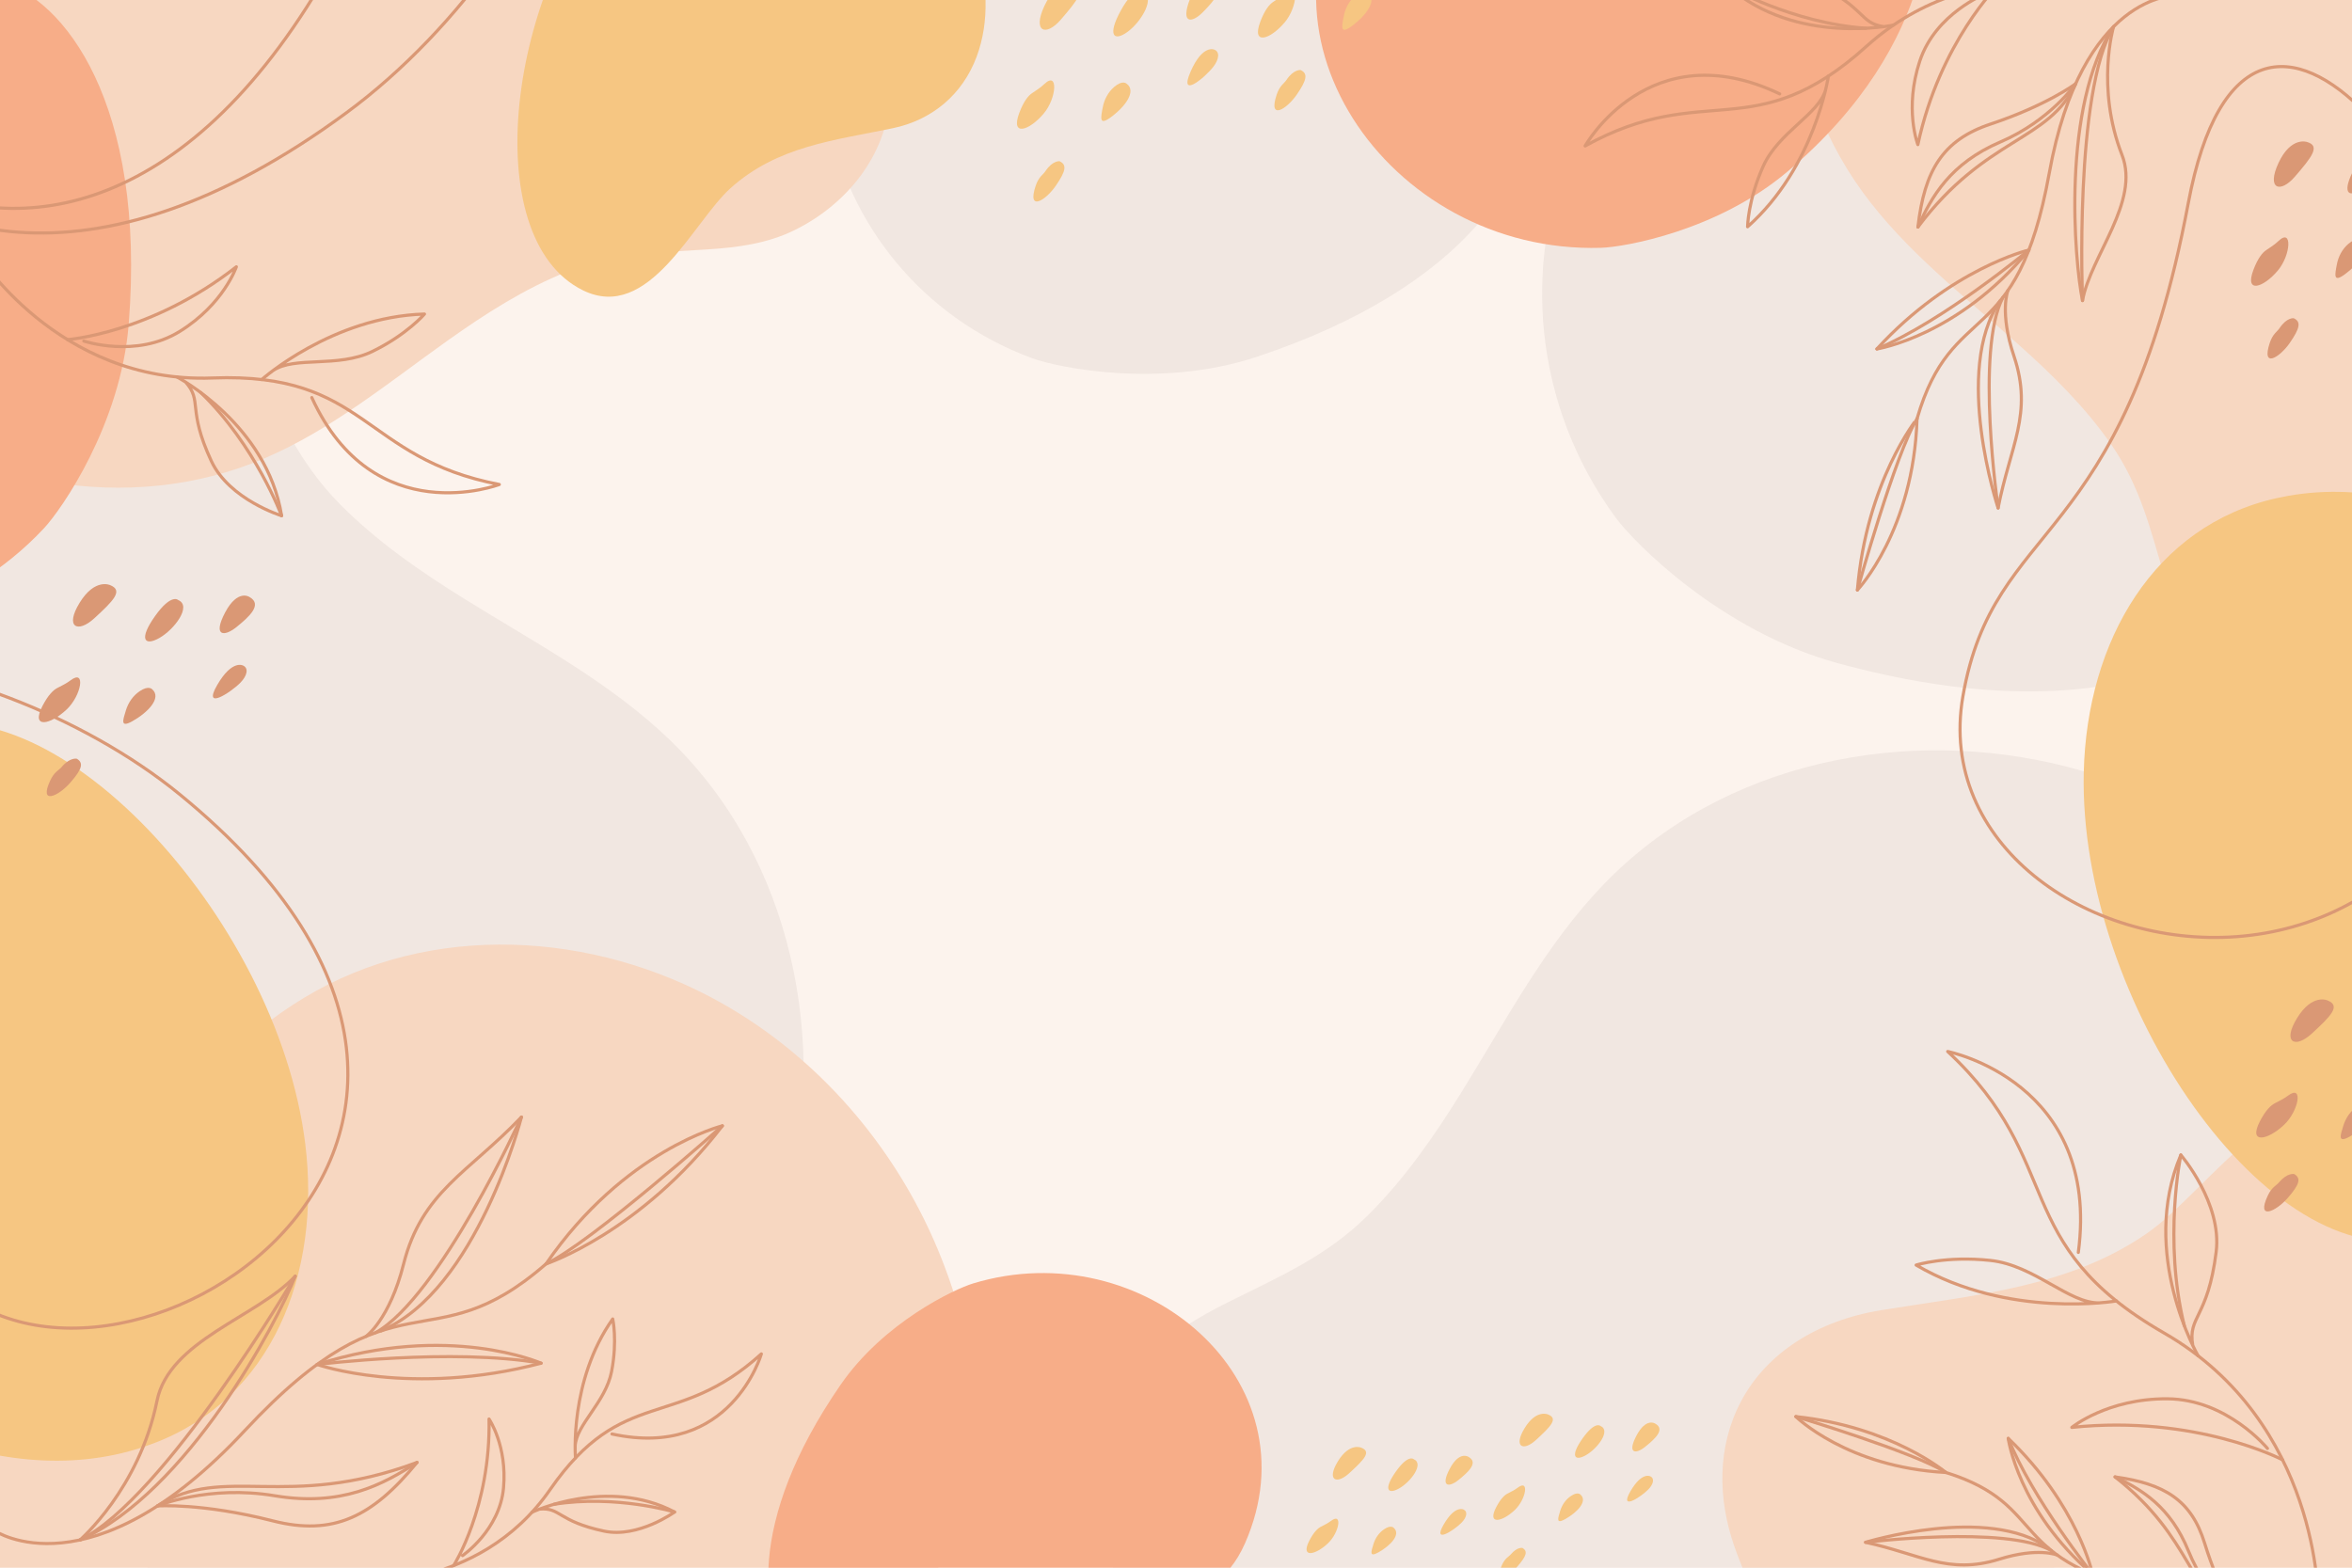 <?xml version="1.0" encoding="utf-8"?>
<!-- Generator: Adobe Illustrator 27.5.0, SVG Export Plug-In . SVG Version: 6.00 Build 0)  -->
<svg version="1.1" xmlns="http://www.w3.org/2000/svg" xmlns:xlink="http://www.w3.org/1999/xlink" x="0px" y="0px"
	 viewBox="0 0 750 500" style="enable-background:new 0 0 750 500;" xml:space="preserve">
<g id="BACKGROUND">
	<rect style="fill:#FCF3ED;" width="750" height="500"/>
</g>
<g id="OBJECTS">
	<g>
		<defs>
			<rect id="SVGID_1_" width="750" height="500"/>
		</defs>
		<clipPath id="SVGID_00000077309605482324136530000017972933500674286752_">
			<use xlink:href="#SVGID_1_"  style="overflow:visible;"/>
		</clipPath>
		<path style="clip-path:url(#SVGID_00000077309605482324136530000017972933500674286752_);fill:#F1E7E1;" d="M594.068-8.723
			c-90.057-7.071-132.014,101.1-78.946,173.711c5.87,8.031,33.596,36.308,70.785,46.495c81.828,22.415,127.298-1.196,138.053-23.756
			c16.02-33.604-12.192-58.708-51.727-110.753C640.703,35.466,636.726-5.373,594.068-8.723z"/>
		<path style="clip-path:url(#SVGID_00000077309605482324136530000017972933500674286752_);fill:#F1E7E1;" d="M303.36-44.788
			C236.748-7.594,257.901,88.084,329.2,114.276c7.886,2.897,40.614,9.791,71.524-0.46c68.012-22.557,88.918-60.441,85.915-81.334
			c-4.473-31.121-36.057-35.557-88.213-53.63C356.829-35.562,334.912-62.406,303.36-44.788z"/>
		<path style="clip-path:url(#SVGID_00000077309605482324136530000017972933500674286752_);fill:#F1E7E1;" d="M391.777,415.241
			c-9.82,4.894-19.189,10.398-26.433,18.72c-13.817,15.872-20.462,37.971-13.382,58.351
			c27.306,78.601,108.636,21.734,232.314,13.443c64.29-4.31,176.813-7.06,204.333-80.918c14.31-38.403-6.372-83.128-29.688-113.509
			c-24.755-32.256-60.123-56.555-99.598-66.733c-51.67-13.322-110.149-1.716-147.923,37.44
			c-18.482,19.158-31.009,43.107-45.015,65.744c-8.804,14.229-18.418,28.193-30.362,39.997
			C422.909,400.737,407.997,407.156,391.777,415.241z"/>
		<path style="clip-path:url(#SVGID_00000077309605482324136530000017972933500674286752_);fill:#F1E7E1;" d="M80.809,116.272
			c-4.874-9.83-10.358-19.21-18.666-26.472C46.3,75.951,24.215,69.26,3.82,76.298c-78.657,27.144-21.958,108.591-13.923,232.285
			c4.177,64.299,6.695,176.827,80.496,204.5c38.373,14.389,83.14-6.2,113.571-29.453c32.307-24.688,56.679-60.006,66.938-99.46
			c13.428-51.642,1.944-110.146-37.134-148c-19.12-18.521-43.043-31.098-65.651-45.15c-14.211-8.833-28.155-18.476-39.934-30.444
			C95.249,147.435,88.86,132.51,80.809,116.272z"/>
		<path style="clip-path:url(#SVGID_00000077309605482324136530000017972933500674286752_);fill:#F7D7C1;" d="M225.701,79.54
			c9.552-0.611,18.948-1.864,27.59-6.103c16.482-8.084,29.307-23.602,30.514-42.385c4.656-72.441-61.956-131.152-164.201-166.356
			c-53.149-18.3-161.32-0.245-209.713,72.783c-19.749,29.803-23.019,68.993-14.558,101.314
			c8.983,34.315,29.194,65.826,57.487,87.373c37.034,28.204,87.981,38.67,131.607,19.976c21.345-9.146,39.525-24.161,58.45-37.62
			c11.896-8.46,24.353-16.432,37.952-21.879C195.759,80.662,209.922,80.549,225.701,79.54z"/>
		<path style="clip-path:url(#SVGID_00000077309605482324136530000017972933500674286752_);fill:#F6C682;" d="M279.054-61.57
			c-0.796-0.485-1.604-0.953-2.422-1.403c-26.247-14.456-56.617-4.42-77.991,18.783c-37.133,40.31-46.597,120.082-12.799,136.762
			c21.147,10.436,35.084-21.73,47.085-32.537c14.911-13.427,33.041-15.25,51.741-19.136c12.54-2.606,22.244-10.725,26.754-22.8
			c4.258-11.401,3.432-24.241-0.273-35.833C305.481-35.464,295.115-51.793,279.054-61.57z"/>
		<path style="clip-path:url(#SVGID_00000077309605482324136530000017972933500674286752_);fill:#F7D7C1;" d="M-33.838,403.901
			c-9.375,1.932-18.505,4.478-26.475,9.876c-15.199,10.295-25.744,27.444-24.33,46.213c5.453,72.385,86.748,42.615,192.893,63.274
			c55.176,10.739,150.676,33.576,190.395-22.552c20.652-29.184,13.212-71.522,0.343-102.354
			c-13.663-32.734-38.055-61.132-69.067-78.539c-40.593-22.785-92.5-26.073-133.106-1.499
			c-19.868,12.023-35.786,29.417-52.657,45.375c-10.605,10.031-21.834,19.656-34.545,26.94
			C-4.343,398.63-18.352,400.71-33.838,403.901z"/>
		<path style="clip-path:url(#SVGID_00000077309605482324136530000017972933500674286752_);fill:#F7D7C1;" d="M690.257,184.129
			c2.72,9.177,6.03,18.059,12.085,25.542c11.547,14.272,29.528,23.325,48.109,20.326c71.663-11.568,114.093-89.566,125.682-197.08
			c6.024-55.888-35.631-157.336-117.591-188.28c-33.448-12.628-72.384-7.103-102.015,8.333
			c-31.459,16.388-57.687,43.099-72.403,75.475C564.86-29.177,565.984,22.822,593.91,61.2
			c13.664,18.777,32.344,33.164,49.674,48.622c10.893,9.717,21.435,20.09,29.77,32.137
			C682.506,155.187,685.765,168.97,690.257,184.129z"/>
		<path style="clip-path:url(#SVGID_00000077309605482324136530000017972933500674286752_);fill:#F7AD88;" d="M396.989,492.255
			c22.906-51.957-32.549-99.323-86.652-82.927c-5.984,1.814-28.52,12.387-42.29,32.333c-30.299,43.888-25.739,75.768-14.59,86.836
			c16.607,16.486,37.362,4.965,76.451-7.676C361.084,510.74,386.139,516.866,396.989,492.255z"/>
		<path style="clip-path:url(#SVGID_00000077309605482324136530000017972933500674286752_);fill:#F7AD88;" d="M-140.287,130.939
			c8.227,74.74,103.205,92.221,154.324,37.532c5.654-6.049,24.463-33.119,27.007-65.114C46.644,32.959,20.265-0.549,0.144-5.834
			c-29.97-7.872-46.109,19.102-82.516,59.525C-111.408,85.932-144.184,95.537-140.287,130.939z"/>
		<path style="clip-path:url(#SVGID_00000077309605482324136530000017972933500674286752_);fill:#F6C682;" d="M45.674,461.517
			c1.18-0.392,2.352-0.81,3.516-1.255c37.344-14.247,53.318-53.809,48.134-95.567C88.32,292.147,15.296,213.73-30.822,233.743
			c-28.855,12.522-8.137,54.443-7.487,75.974c0.808,26.753-12.97,46.776-25.14,69.157c-8.161,15.009-8.265,31.886,0.135,46.888
			c7.931,14.164,21.711,24.395,36.703,30.619C-3.682,465.902,21.876,469.432,45.674,461.517z"/>
		<path style="clip-path:url(#SVGID_00000077309605482324136530000017972933500674286752_);fill:#F7D7C1;" d="M601.398,549.203
			c1.246,0.623,2.51,1.224,3.794,1.804c41.174,18.582,90.766,5.785,126.844-23.903c62.679-51.579,83.721-153.792,30.562-175.24
			c-33.261-13.42-58.029,27.773-78.124,41.597c-24.967,17.176-54.269,19.473-84.638,24.413
			c-20.365,3.312-36.569,13.697-44.706,29.163c-7.682,14.601-7.288,31.058-2.172,45.922
			C560.784,515.69,576.272,536.64,601.398,549.203z"/>
		<path style="clip-path:url(#SVGID_00000077309605482324136530000017972933500674286752_);fill:#F6C682;" d="M729.677,158.14
			c-1.224,0.216-2.445,0.459-3.662,0.729c-39.022,8.651-60.592,45.461-61.552,87.529c-1.667,73.086,59.145,161.311,107.688,148.235
			c30.372-8.182,15.987-52.675,18.482-74.071c3.101-26.584,19.65-44.385,34.953-64.753c10.262-13.659,12.825-30.34,6.702-46.407
			c-5.781-15.169-17.922-27.299-31.847-35.643C779.145,160.997,754.375,153.779,729.677,158.14z"/>
		<path style="clip-path:url(#SVGID_00000077309605482324136530000017972933500674286752_);fill:#F7AD88;" d="M435.783-44.921
			C392.69,8.357,442.315,81.043,510.508,79.037c7.543-0.222,37.13-5.417,59.469-24.298c49.154-41.544,46.837-86.008,44.425-96.528
			c-6.311-27.525-41.946-17.585-91.467-15.212C483.44-55.108,456.195-70.158,435.783-44.921z"/>
		
			<path style="clip-path:url(#SVGID_00000077309605482324136530000017972933500674286752_);fill:none;stroke:#DA9875;stroke-linecap:round;stroke-linejoin:round;stroke-miterlimit:10;" d="
			M-59.828-44.24c36.072-36.47,60.113-7.541,131.619-77.815c66.231-65.09,71.753,47.857,30.362,117.308
			C10.755,148.613-118.86,15.444-59.828-44.24z"/>
		
			<path style="clip-path:url(#SVGID_00000077309605482324136530000017972933500674286752_);fill:none;stroke:#DA9875;stroke-linecap:round;stroke-linejoin:round;stroke-miterlimit:10;" d="
			M-41.11-76.347c53.63-22.204,66.006,18.521,171.43-23.386c97.646-38.815,53.829,81.408-19.824,135.674
			C-52.144,155.773-128.875-40.01-41.11-76.347z"/>
		
			<path style="clip-path:url(#SVGID_00000077309605482324136530000017972933500674286752_);fill:none;stroke:#DA9875;stroke-linecap:round;stroke-linejoin:round;stroke-miterlimit:10;" d="
			M625.92,222.12c9.905-57.193,50.938-45.881,71.881-157.379c19.398-103.272,97.575-1.972,104.062,89.283
			C816.188,355.534,609.711,315.717,625.92,222.12z"/>
		
			<path style="clip-path:url(#SVGID_00000077309605482324136530000017972933500674286752_);fill:none;stroke:#DA9875;stroke-linecap:round;stroke-linejoin:round;stroke-miterlimit:10;" d="
			M-22.435,402.344c-29.715-40.831,6.319-59.04-50.465-139.638c-52.594-74.652,67.179-60.854,130.227-9.334
			C196.549,367.138,26.194,469.164-22.435,402.344z"/>
		<g style="clip-path:url(#SVGID_00000077309605482324136530000017972933500674286752_);">
			<path style="fill:none;stroke:#DA9875;stroke-linecap:round;stroke-linejoin:round;stroke-miterlimit:10;" d="M739.231,510.771
				c0,0,0.574-57.023-49.211-85.649c-49.785-28.625-30.927-54.324-68.943-89.751c0,0,48.828,9.66,41.654,64.079"/>
			<path style="fill:none;stroke:#DA9875;stroke-linecap:round;stroke-linejoin:round;stroke-miterlimit:10;" d="M674.865,414.933
				c0,0-34.376,5.848-63.854-11.452c0,0,9.537-3,23.67-1.478c14.133,1.522,25.202,13.919,34.907,13.53"/>
			<path style="fill:none;stroke:#DA9875;stroke-linecap:round;stroke-linejoin:round;stroke-miterlimit:10;" d="M700.922,432.411
				c0,0-18.907-32.556-5.498-64.043c0,0,13.215,15.345,11.26,30.935c-2.666,21.262-9.086,20.406-7.459,29.809"/>
			<path style="fill:none;stroke:#DA9875;stroke-linecap:round;stroke-linejoin:round;stroke-miterlimit:10;" d="M727.872,465.608
				c0,0-27.562-14.484-67.213-10.351c0,0,11.288-9.226,30.416-9.122c19.128,0.104,31.967,15.833,31.967,15.833"/>
			<path style="fill:none;stroke:#DA9875;stroke-linecap:round;stroke-linejoin:round;stroke-miterlimit:10;" d="M695.423,368.369
				c0,0-5.676,27.041,1.109,54.476"/>
		</g>
		<g style="clip-path:url(#SVGID_00000077309605482324136530000017972933500674286752_);">
			<path style="fill:none;stroke:#DA9875;stroke-linecap:round;stroke-linejoin:round;stroke-miterlimit:10;" d="M729.651,527.308
				c0,0-16.988-5.417-36.171,1.602c-13.258,4.851-28.187-9.439-40.722-11.999C664.055,514.852,707.602,512.124,729.651,527.308z"/>
			<path style="fill:none;stroke:#DA9875;stroke-linecap:round;stroke-linejoin:round;stroke-miterlimit:10;" d="M713.814,516.3
				c0,0-5.927-8.297-10.829-24.179c-4.191-13.578-12.676-18.903-28.541-21.072C699.513,490.721,697.635,508.445,713.814,516.3z"/>
			<path style="fill:none;stroke:#DA9875;stroke-linecap:round;stroke-linejoin:round;stroke-miterlimit:10;" d="M640.385,458.764
				c0,0,3.059,22.833,26.919,43.368C667.304,502.132,662.593,480.024,640.385,458.764z"/>
			<path style="fill:none;stroke:#DA9875;stroke-linecap:round;stroke-linejoin:round;stroke-miterlimit:10;" d="M738.034,544.945
				c0,0,1.296-26.371-49.221-36.618c-50.517-10.247-34.392-28.066-68.325-38.694"/>
			<path style="fill:none;stroke:#DA9875;stroke-linecap:round;stroke-linejoin:round;stroke-miterlimit:10;" d="M572.655,451.815
				c0,0,16.395,16.184,47.833,17.817C620.488,469.632,603.23,455.034,572.655,451.815z"/>
			<path style="fill:none;stroke:#DA9875;stroke-linecap:round;stroke-linejoin:round;stroke-miterlimit:10;" d="M656.013,495.975
				c0,0-6.031-2.574-18.506,1.318c-16.295,5.083-25.371-1.675-42.619-5.387c0,0,38.979-12.033,58.249,1.803"/>
			<path style="fill:none;stroke:#DA9875;stroke-linecap:round;stroke-linejoin:round;stroke-miterlimit:10;" d="M652.757,516.912
				c0,0,58.854-1.113,76.894,10.396"/>
			<path style="fill:none;stroke:#DA9875;stroke-linecap:round;stroke-linejoin:round;stroke-miterlimit:10;" d="M713.814,516.3
				c0,0-10.184-7.332-15.937-21.559c-5.752-14.228-14.941-19.662-23.433-23.691"/>
			<path style="fill:none;stroke:#DA9875;stroke-linecap:round;stroke-linejoin:round;stroke-miterlimit:10;" d="M667.304,502.132
				c0,0-19.464-24.436-26.919-43.368"/>
			<path style="fill:none;stroke:#DA9875;stroke-linecap:round;stroke-linejoin:round;stroke-miterlimit:10;" d="M594.888,491.906
				c0,0,44.63-5.522,59.274,2.653"/>
			<path style="fill:none;stroke:#DA9875;stroke-linecap:round;stroke-linejoin:round;stroke-miterlimit:10;" d="M572.655,451.815
				c0,0,38.267,11.549,47.833,17.817"/>
		</g>
		<g style="clip-path:url(#SVGID_00000077309605482324136530000017972933500674286752_);">
			<path style="fill:none;stroke:#DA9875;stroke-linecap:round;stroke-linejoin:round;stroke-miterlimit:10;" d="M25.516,491.148
				c0,0,18.881-16.304,24.534-44.318c3.906-19.361,31.867-26.722,44.085-39.803C88.332,422.009,59.748,475.949,25.516,491.148z"/>
			<path style="fill:none;stroke:#DA9875;stroke-linecap:round;stroke-linejoin:round;stroke-miterlimit:10;" d="M50.226,480.306
				c0,0,14.231-1.004,36.759,4.76c19.261,4.928,31.816-1.3,46.001-18.639C91.193,481.948,71.423,466.75,50.226,480.306z"/>
			<path style="fill:none;stroke:#DA9875;stroke-linecap:round;stroke-linejoin:round;stroke-miterlimit:10;" d="M172.542,434.782
				c0,0-29.473-13.045-71.412,0.403C101.13,435.185,130.945,445.729,172.542,434.782z"/>
			<path style="fill:none;stroke:#DA9875;stroke-linecap:round;stroke-linejoin:round;stroke-miterlimit:10;" d="M-1.651,488.254
				c0,0,30.509,20.826,79.666-31.941c49.157-52.767,58.623-20.505,96.109-53.211"/>
			<path style="fill:none;stroke:#DA9875;stroke-linecap:round;stroke-linejoin:round;stroke-miterlimit:10;" d="M230.348,359.071
				c0,0-31.291,7.725-56.224,44.031C174.124,403.102,204.156,393.19,230.348,359.071z"/>
			<path style="fill:none;stroke:#DA9875;stroke-linecap:round;stroke-linejoin:round;stroke-miterlimit:10;" d="M116.729,426.218
				c0,0,7.479-5.312,11.958-23.038c5.85-23.154,20.546-29.039,37.585-46.899c0,0-14.144,55.293-44.738,68.163"/>
			<path style="fill:none;stroke:#DA9875;stroke-linecap:round;stroke-linejoin:round;stroke-miterlimit:10;" d="M94.135,407.027
				c0,0-41.701,71.017-68.619,84.121"/>
			<path style="fill:none;stroke:#DA9875;stroke-linecap:round;stroke-linejoin:round;stroke-miterlimit:10;" d="M50.226,480.306
				c0,0,16.192-6.788,37.368-3.247c21.176,3.54,34.377-3.447,45.392-10.631"/>
			<path style="fill:none;stroke:#DA9875;stroke-linecap:round;stroke-linejoin:round;stroke-miterlimit:10;" d="M101.13,435.185
				c0,0,43.379-5.353,71.412-0.403"/>
			<path style="fill:none;stroke:#DA9875;stroke-linecap:round;stroke-linejoin:round;stroke-miterlimit:10;" d="M166.272,356.281
				c0,0-26.042,57.273-46.5,68.765"/>
			<path style="fill:none;stroke:#DA9875;stroke-linecap:round;stroke-linejoin:round;stroke-miterlimit:10;" d="M230.348,359.071
				c0,0-41.753,37.203-56.224,44.031"/>
		</g>
		<g style="clip-path:url(#SVGID_00000077309605482324136530000017972933500674286752_);">
			<path style="fill:none;stroke:#DA9875;stroke-linecap:round;stroke-linejoin:round;stroke-miterlimit:10;" d="M673.965,8.506
				c0,0-5.721,19.374,2.697,40.932c5.818,14.899-10.003,32.158-12.598,46.418C661.456,83.11,657.304,33.85,673.965,8.506z"/>
			<path style="fill:none;stroke:#DA9875;stroke-linecap:round;stroke-linejoin:round;stroke-miterlimit:10;" d="M661.882,26.712
				c0,0-9.254,6.916-27.123,12.856c-15.278,5.078-21.102,14.819-23.171,32.841C633.258,43.535,653.38,45.229,661.882,26.712z"/>
			<path style="fill:none;stroke:#DA9875;stroke-linecap:round;stroke-linejoin:round;stroke-miterlimit:10;" d="M598.503,111.288
				c0,0,25.788-4.021,48.466-31.549C646.969,79.739,622.042,85.615,598.503,111.288z"/>
			<path style="fill:none;stroke:#DA9875;stroke-linecap:round;stroke-linejoin:round;stroke-miterlimit:10;" d="M693.737-1.421
				c0,0-29.902-0.825-40.276,56.646c-10.375,57.47-30.951,39.641-42.162,78.335"/>
			<path style="fill:none;stroke:#DA9875;stroke-linecap:round;stroke-linejoin:round;stroke-miterlimit:10;" d="M592.284,188.174
				c0,0,17.931-18.965,19.014-54.615C611.299,133.56,595.184,153.464,592.284,188.174z"/>
			<path style="fill:none;stroke:#DA9875;stroke-linecap:round;stroke-linejoin:round;stroke-miterlimit:10;" d="M640.27,92.679
				c0,0-2.768,6.893,1.944,20.929c6.155,18.333-1.278,28.778-5.062,48.406c0,0-14.581-43.857,0.622-66.022"/>
			<path style="fill:none;stroke:#DA9875;stroke-linecap:round;stroke-linejoin:round;stroke-miterlimit:10;" d="M664.065,95.856
				c0,0-2.696-66.636,9.9-87.35"/>
			<path style="fill:none;stroke:#DA9875;stroke-linecap:round;stroke-linejoin:round;stroke-miterlimit:10;" d="M661.882,26.712
				c0,0-8.057,11.714-24.031,18.577c-15.975,6.862-21.907,17.403-26.263,27.12"/>
			<path style="fill:none;stroke:#DA9875;stroke-linecap:round;stroke-linejoin:round;stroke-miterlimit:10;" d="M646.969,79.739
				c0,0-27.203,22.643-48.466,31.549"/>
			<path style="fill:none;stroke:#DA9875;stroke-linecap:round;stroke-linejoin:round;stroke-miterlimit:10;" d="M637.152,162.014
				c0,0-7.344-50.417,1.559-67.204"/>
			<path style="fill:none;stroke:#DA9875;stroke-linecap:round;stroke-linejoin:round;stroke-miterlimit:10;" d="M592.284,188.174
				c0,0,12.148-43.626,19.014-54.615"/>
		</g>
		<g style="clip-path:url(#SVGID_00000077309605482324136530000017972933500674286752_);">
			<path style="fill:#DA9875;" d="M22.498,216.987c-1.298,0.98-2.77,1.696-4.218,2.436c-1.214,0.621-2.896,2.152-4.767,5.793
				c-3.742,7.282,2.524,6.011,7.766,1.043C25.924,221.857,27.48,213.227,22.498,216.987z"/>
			<path style="fill:#DA9875;" d="M35.185,186.646c0,0-4.872-2.416-9.794,5.6c-4.811,7.833-0.618,9.814,4.669,4.963
				C36.19,191.585,39.373,188.366,35.185,186.646z"/>
			<path style="fill:#DA9875;" d="M48.589,219.893c0,0-1.098-1.45-4.068,0.57c-2.117,1.44-3.611,3.626-4.369,6.071
				c-0.998,3.221-1.871,5.693,2.075,3.478C47.245,227.195,51.574,222.602,48.589,219.893z"/>
			<path style="fill:#DA9875;" d="M56.842,191.386c0,0-2.181-2.238-7.394,5.096c-5.212,7.333-3.473,9.717,1.323,7.026
				C55.567,200.817,61.272,193.282,56.842,191.386z"/>
			<path style="fill:#DA9875;" d="M24.514,241.997c0,0-2.156-0.583-4.892,2.669c-0.84,0.998-2.296,1.481-3.571,4.199
				c-3.781,8.056,2.606,5.067,6.354,0.767C26.152,245.332,26.761,243.383,24.514,241.997z"/>
			<path style="fill:#DA9875;" d="M77.565,212.294c0,0-3.492-2.139-8.302,6.179c-4.81,8.318,4.276,2.429,7.388-0.731
				C78.842,215.517,79.329,213.126,77.565,212.294z"/>
			<path style="fill:#DA9875;" d="M79.553,190.409c0,0-3.769-2.651-7.781,4.96c-4.012,7.611-0.308,7.807,3.622,4.637
				C79.323,196.836,83.872,192.804,79.553,190.409z"/>
		</g>
		<g style="clip-path:url(#SVGID_00000077309605482324136530000017972933500674286752_);">
			<path style="fill:#F6C682;" d="M409.856-2.272c-1.177,1.123-2.556,2.003-3.909,2.905c-1.134,0.756-2.629,2.471-4.069,6.303
				c-2.879,7.664,3.198,5.681,7.834,0.143C413.819,2.172,414.371-6.58,409.856-2.272z"/>
			<path style="fill:#F6C682;" d="M418.967-33.871c0,0-5.117-1.839-9.085,6.689c-3.878,8.335,0.515,9.82,5.209,4.393
				C420.534-29.08,423.325-32.645,418.967-33.871z"/>
			<path style="fill:#F6C682;" d="M436.107-2.387c0,0-1.258-1.314-3.975,1.034c-1.937,1.674-3.17,4.017-3.641,6.534
				c-0.62,3.314-1.203,5.87,2.461,3.216C435.612,5.021,439.385-0.039,436.107-2.387z"/>
			<path style="fill:#F6C682;" d="M441.026-31.654c0,0-2.424-1.972-6.758,5.913c-4.334,7.884-2.332,10.052,2.123,6.827
				S445.645-30.281,441.026-31.654z"/>
			<path style="fill:#F6C682;" d="M414.736,22.34c0,0-2.208-0.331-4.552,3.214c-0.72,1.088-2.11,1.736-3.064,4.582
				c-2.829,8.437,3.172,4.734,6.4,0.031C416.747,25.465,417.127,23.458,414.736,22.34z"/>
			<path style="fill:#F6C682;" d="M464.016-13.27c0,0-3.715-1.723-7.536,7.093c-3.821,8.816,4.527,1.921,7.255-1.576
				C465.656-10.215,465.865-12.646,464.016-13.27z"/>
			<path style="fill:#F6C682;" d="M463.473-35.238c0,0-4.049-2.2-7.159,5.823c-3.11,8.022,0.593,7.79,4.131,4.189
				C463.984-28.827,468.039-33.355,463.473-35.238z"/>
		</g>
		<g style="clip-path:url(#SVGID_00000077309605482324136530000017972933500674286752_);">
			<path style="fill:#DA9875;" d="M726.535,76.882c-1.177,1.123-2.556,2.003-3.909,2.905c-1.135,0.756-2.629,2.471-4.069,6.303
				c-2.879,7.664,3.198,5.681,7.834,0.143C730.499,81.326,731.051,72.574,726.535,76.882z"/>
			<path style="fill:#DA9875;" d="M735.647,45.283c0,0-5.117-1.839-9.085,6.689c-3.878,8.335,0.515,9.82,5.209,4.393
				C737.214,50.073,740.005,46.509,735.647,45.283z"/>
			<path style="fill:#DA9875;" d="M752.787,76.767c0,0-1.258-1.314-3.975,1.034c-1.937,1.674-3.17,4.017-3.641,6.534
				c-0.62,3.314-1.203,5.87,2.461,3.216C752.292,84.174,756.064,79.115,752.787,76.767z"/>
			<path style="fill:#DA9875;" d="M757.706,47.5c0,0-2.424-1.972-6.758,5.913c-4.334,7.884-2.332,10.052,2.123,6.827
				C757.524,57.014,762.325,48.873,757.706,47.5z"/>
			<path style="fill:#DA9875;" d="M731.416,101.494c0,0-2.208-0.331-4.553,3.214c-0.72,1.088-2.11,1.736-3.064,4.582
				c-2.829,8.437,3.172,4.734,6.399,0.031C733.426,104.619,733.807,102.612,731.416,101.494z"/>
			<path style="fill:#DA9875;" d="M780.696,65.884c0,0-3.715-1.723-7.536,7.093c-3.821,8.816,4.527,1.921,7.255-1.576
				C782.336,68.939,782.545,66.508,780.696,65.884z"/>
			<path style="fill:#DA9875;" d="M780.153,43.916c0,0-4.049-2.2-7.159,5.823c-3.11,8.022,0.593,7.79,4.131,4.189
				C780.664,50.326,784.719,45.799,780.153,43.916z"/>
		</g>
		<g style="clip-path:url(#SVGID_00000077309605482324136530000017972933500674286752_);">
			<path style="fill:#F6C682;" d="M333.001,26.814c-1.177,1.123-2.556,2.003-3.909,2.905c-1.135,0.757-2.629,2.471-4.069,6.303
				c-2.879,7.664,3.198,5.681,7.834,0.143C336.964,31.258,337.516,22.507,333.001,26.814z"/>
			<path style="fill:#F6C682;" d="M342.112-4.785c0,0-5.117-1.839-9.085,6.689c-3.878,8.335,0.515,9.82,5.209,4.393
				C343.679,0.006,346.47-3.558,342.112-4.785z"/>
			<path style="fill:#F6C682;" d="M359.252,26.699c0,0-1.258-1.314-3.975,1.034c-1.937,1.674-3.17,4.017-3.641,6.534
				c-0.62,3.314-1.203,5.87,2.461,3.216C358.757,34.107,362.53,29.047,359.252,26.699z"/>
			<path style="fill:#F6C682;" d="M364.171-2.568c0,0-2.424-1.972-6.758,5.912c-4.334,7.884-2.332,10.052,2.123,6.827
				C363.99,6.946,368.79-1.194,364.171-2.568z"/>
			<path style="fill:#F6C682;" d="M337.881,51.426c0,0-2.208-0.331-4.553,3.214c-0.72,1.088-2.11,1.736-3.064,4.582
				c-2.829,8.437,3.172,4.734,6.4,0.031C339.892,54.551,340.272,52.544,337.881,51.426z"/>
			<path style="fill:#F6C682;" d="M387.161,15.816c0,0-3.715-1.723-7.536,7.093c-3.821,8.816,4.527,1.921,7.255-1.576
				C388.801,18.871,389.01,16.44,387.161,15.816z"/>
			<path style="fill:#F6C682;" d="M386.618-6.152c0,0-4.049-2.2-7.159,5.823c-3.11,8.022,0.593,7.79,4.131,4.189
				C387.129,0.259,391.184-4.269,386.618-6.152z"/>
		</g>
		<g style="clip-path:url(#SVGID_00000077309605482324136530000017972933500674286752_);">
			<path style="fill:#DA9875;" d="M729.591,349.451c-1.298,0.98-2.77,1.695-4.218,2.436c-1.214,0.621-2.896,2.152-4.767,5.793
				c-3.742,7.282,2.523,6.011,7.766,1.043C733.017,354.321,734.573,345.691,729.591,349.451z"/>
			<path style="fill:#DA9875;" d="M742.278,319.11c0,0-4.872-2.416-9.794,5.6c-4.811,7.833-0.618,9.814,4.669,4.964
				C743.283,324.049,746.466,320.83,742.278,319.11z"/>
			<path style="fill:#DA9875;" d="M755.682,352.357c0,0-1.098-1.45-4.068,0.57c-2.117,1.44-3.611,3.626-4.369,6.071
				c-0.998,3.221-1.871,5.693,2.075,3.478C754.338,359.659,758.667,355.066,755.682,352.357z"/>
			<path style="fill:#DA9875;" d="M763.935,323.85c0,0-2.181-2.237-7.394,5.096c-5.212,7.333-3.473,9.717,1.323,7.026
				C762.66,333.28,768.365,325.746,763.935,323.85z"/>
			<path style="fill:#DA9875;" d="M731.607,374.461c0,0-2.155-0.583-4.892,2.669c-0.84,0.998-2.296,1.481-3.571,4.199
				c-3.781,8.056,2.606,5.067,6.353,0.767C733.245,377.796,733.854,375.846,731.607,374.461z"/>
			<path style="fill:#DA9875;" d="M784.658,344.757c0,0-3.492-2.139-8.302,6.179c-4.81,8.318,4.276,2.429,7.388-0.731
				C785.935,347.98,786.422,345.59,784.658,344.757z"/>
			<path style="fill:#DA9875;" d="M786.646,322.873c0,0-3.769-2.651-7.781,4.96c-4.012,7.611-0.308,7.807,3.622,4.637
				C786.415,329.3,790.965,325.268,786.646,322.873z"/>
		</g>
		<g style="clip-path:url(#SVGID_00000077309605482324136530000017972933500674286752_);">
			<path style="fill:#F6C682;" d="M483.96,474.487c-0.998,0.753-2.129,1.303-3.242,1.873c-0.933,0.477-2.226,1.654-3.665,4.453
				c-2.877,5.598,1.94,4.621,5.97,0.802C486.594,478.232,487.789,471.597,483.96,474.487z"/>
			<path style="fill:#F6C682;" d="M493.713,451.163c0,0-3.745-1.857-7.529,4.305c-3.698,6.022-0.475,7.545,3.589,3.816
				C494.486,454.96,496.933,452.485,493.713,451.163z"/>
			<path style="fill:#F6C682;" d="M504.017,476.721c0,0-0.844-1.115-3.127,0.438c-1.628,1.107-2.776,2.787-3.359,4.667
				c-0.767,2.476-1.438,4.376,1.595,2.674C502.984,482.334,506.312,478.804,504.017,476.721z"/>
			<path style="fill:#F6C682;" d="M510.362,454.807c0,0-1.677-1.72-5.684,3.917c-4.007,5.637-2.67,7.47,1.017,5.401
				C509.382,462.056,513.768,456.264,510.362,454.807z"/>
			<path style="fill:#F6C682;" d="M485.51,493.714c0,0-1.657-0.448-3.761,2.052c-0.646,0.768-1.765,1.139-2.745,3.228
				c-2.906,6.193,2.003,3.896,4.884,0.59C486.769,496.278,487.237,494.779,485.51,493.714z"/>
			<path style="fill:#F6C682;" d="M526.293,470.879c0,0-2.685-1.644-6.382,4.75c-3.698,6.395,3.287,1.867,5.68-0.562
				C527.274,473.357,527.649,471.519,526.293,470.879z"/>
			<path style="fill:#F6C682;" d="M527.821,454.055c0,0-2.897-2.038-5.982,3.813c-3.084,5.851-0.237,6.001,2.784,3.565
				C527.644,458.996,531.141,455.897,527.821,454.055z"/>
		</g>
		<g style="clip-path:url(#SVGID_00000077309605482324136530000017972933500674286752_);">
			<path style="fill:#F6C682;" d="M424.407,485.085c-0.998,0.753-2.129,1.303-3.242,1.873c-0.933,0.477-2.226,1.654-3.665,4.453
				c-2.877,5.598,1.94,4.621,5.97,0.802C427.041,488.83,428.237,482.195,424.407,485.085z"/>
			<path style="fill:#F6C682;" d="M434.16,461.761c0,0-3.745-1.857-7.529,4.305c-3.698,6.022-0.475,7.545,3.589,3.816
				C434.933,465.558,437.38,463.083,434.16,461.761z"/>
			<path style="fill:#F6C682;" d="M444.464,487.319c0,0-0.844-1.115-3.127,0.438c-1.628,1.107-2.776,2.787-3.359,4.667
				c-0.767,2.476-1.438,4.376,1.595,2.674C443.431,492.933,446.759,489.402,444.464,487.319z"/>
			<path style="fill:#F6C682;" d="M450.809,465.405c0,0-1.677-1.72-5.684,3.917c-4.007,5.637-2.67,7.47,1.017,5.401
				C449.829,472.654,454.215,466.862,450.809,465.405z"/>
			<path style="fill:#F6C682;" d="M425.957,504.312c0,0-1.657-0.448-3.761,2.052c-0.646,0.768-1.765,1.139-2.745,3.228
				c-2.906,6.193,2.003,3.896,4.884,0.59C427.216,506.876,427.684,505.377,425.957,504.312z"/>
			<path style="fill:#F6C682;" d="M466.74,481.477c0,0-2.685-1.644-6.382,4.75c-3.698,6.395,3.287,1.867,5.68-0.562
				C467.721,483.955,468.096,482.117,466.74,481.477z"/>
			<path style="fill:#F6C682;" d="M468.268,464.654c0,0-2.897-2.038-5.982,3.813c-3.084,5.851-0.237,6.002,2.784,3.565
				C468.091,469.594,471.588,466.495,468.268,464.654z"/>
		</g>
		<g style="clip-path:url(#SVGID_00000077309605482324136530000017972933500674286752_);">
			<path style="fill:none;stroke:#DA9875;stroke-linecap:round;stroke-linejoin:round;stroke-miterlimit:10;" d="M-7.463,80.543
				c0,0,25.711,41.916,75.194,40.013c49.483-1.903,47.484,25.51,91.487,33.968c0,0-40.094,15.318-59.79-27.72"/>
			<path style="fill:none;stroke:#DA9875;stroke-linecap:round;stroke-linejoin:round;stroke-miterlimit:10;" d="M83.469,121.054
				c0,0,22.431-20.024,51.891-20.895c0,0-5.592,6.562-16.613,11.926c-11.021,5.364-24.787,1.381-31.698,6.113"/>
			<path style="fill:none;stroke:#DA9875;stroke-linecap:round;stroke-linejoin:round;stroke-miterlimit:10;" d="M56.427,120.227
				c0,0,28.729,15.117,33.363,44.261c0,0-16.685-5.154-22.4-17.437c-7.796-16.753-2.714-19.07-8.211-25.192"/>
			<path style="fill:none;stroke:#DA9875;stroke-linecap:round;stroke-linejoin:round;stroke-miterlimit:10;" d="M21.529,108.328
				c0,0,26.77-2.049,53.84-23.238c0,0-4.018,11.912-18.038,20.601c-14.02,8.689-30.606,3.083-30.606,3.083"/>
			<path style="fill:none;stroke:#DA9875;stroke-linecap:round;stroke-linejoin:round;stroke-miterlimit:10;" d="M89.79,164.488
				c0,0-8.245-22.353-25.773-39.284"/>
		</g>
		<g style="clip-path:url(#SVGID_00000077309605482324136530000017972933500674286752_);">
			<path style="fill:none;stroke:#DA9875;stroke-linecap:round;stroke-linejoin:round;stroke-miterlimit:10;" d="M676.375-2.217
				c0,0-45.419-15.301-81.252,17.033c-35.833,32.334-51.461,10.575-89.666,31.733c0,0,20.429-36.505,62.049-16.609"/>
			<path style="fill:none;stroke:#DA9875;stroke-linecap:round;stroke-linejoin:round;stroke-miterlimit:10;" d="M583.037,24.275
				c0,0-4.274,28.993-25.772,48.046c0,0,0.085-8.402,4.98-19.3c4.895-10.898,17.682-16.516,19.897-24.374"/>
			<path style="fill:none;stroke:#DA9875;stroke-linecap:round;stroke-linejoin:round;stroke-miterlimit:10;" d="M603.786,8.001
				c0,0-30.938,6.635-52.609-12.275c0,0,15.702-6.566,27.652-0.946c16.297,7.665,13.942,12.572,21.879,13.719"/>
			<path style="fill:none;stroke:#DA9875;stroke-linecap:round;stroke-linejoin:round;stroke-miterlimit:10;" d="M637.329-4.894
				c0,0-18.748,18.255-25.766,51.017c0,0-4.434-11.422,0.627-26.68c5.061-15.258,20.972-21.425,20.972-21.425"/>
			<path style="fill:none;stroke:#DA9875;stroke-linecap:round;stroke-linejoin:round;stroke-miterlimit:10;" d="M551.177-4.274
				c0,0,20.132,11.574,43.822,13.292"/>
		</g>
		<g style="clip-path:url(#SVGID_00000077309605482324136530000017972933500674286752_);">
			<path style="fill:none;stroke:#DA9875;stroke-linecap:round;stroke-linejoin:round;stroke-miterlimit:10;" d="M112.153,504.65
				c0,0,40.15,3.794,63.281-29.588c23.131-33.382,40.12-18.565,67.345-43.249c0,0-9.71,33.835-47.632,25.545"/>
			<path style="fill:none;stroke:#DA9875;stroke-linecap:round;stroke-linejoin:round;stroke-miterlimit:10;" d="M183.515,464.987
				c0,0-2.078-24.573,11.866-44.317c0,0,1.547,6.899-0.366,16.768c-1.913,9.869-11.306,16.932-11.609,23.795"/>
			<path style="fill:none;stroke:#DA9875;stroke-linecap:round;stroke-linejoin:round;stroke-miterlimit:10;" d="M169.649,482.31
				c0,0,24.066-11.389,45.458-0.068c0,0-11.599,8.4-22.469,6.096c-14.825-3.143-13.84-7.616-20.563-7.028"/>
			<path style="fill:none;stroke:#DA9875;stroke-linecap:round;stroke-linejoin:round;stroke-miterlimit:10;" d="M144.654,499.329
				c0,0,11.845-18.562,11.289-46.75c0,0,5.83,8.503,4.62,21.976c-1.21,13.473-13.057,21.586-13.057,21.586"/>
			<path style="fill:none;stroke:#DA9875;stroke-linecap:round;stroke-linejoin:round;stroke-miterlimit:10;" d="M215.107,482.242
				c0,0-18.719-5.607-38.455-2.456"/>
		</g>
	</g>
</g>
</svg>
